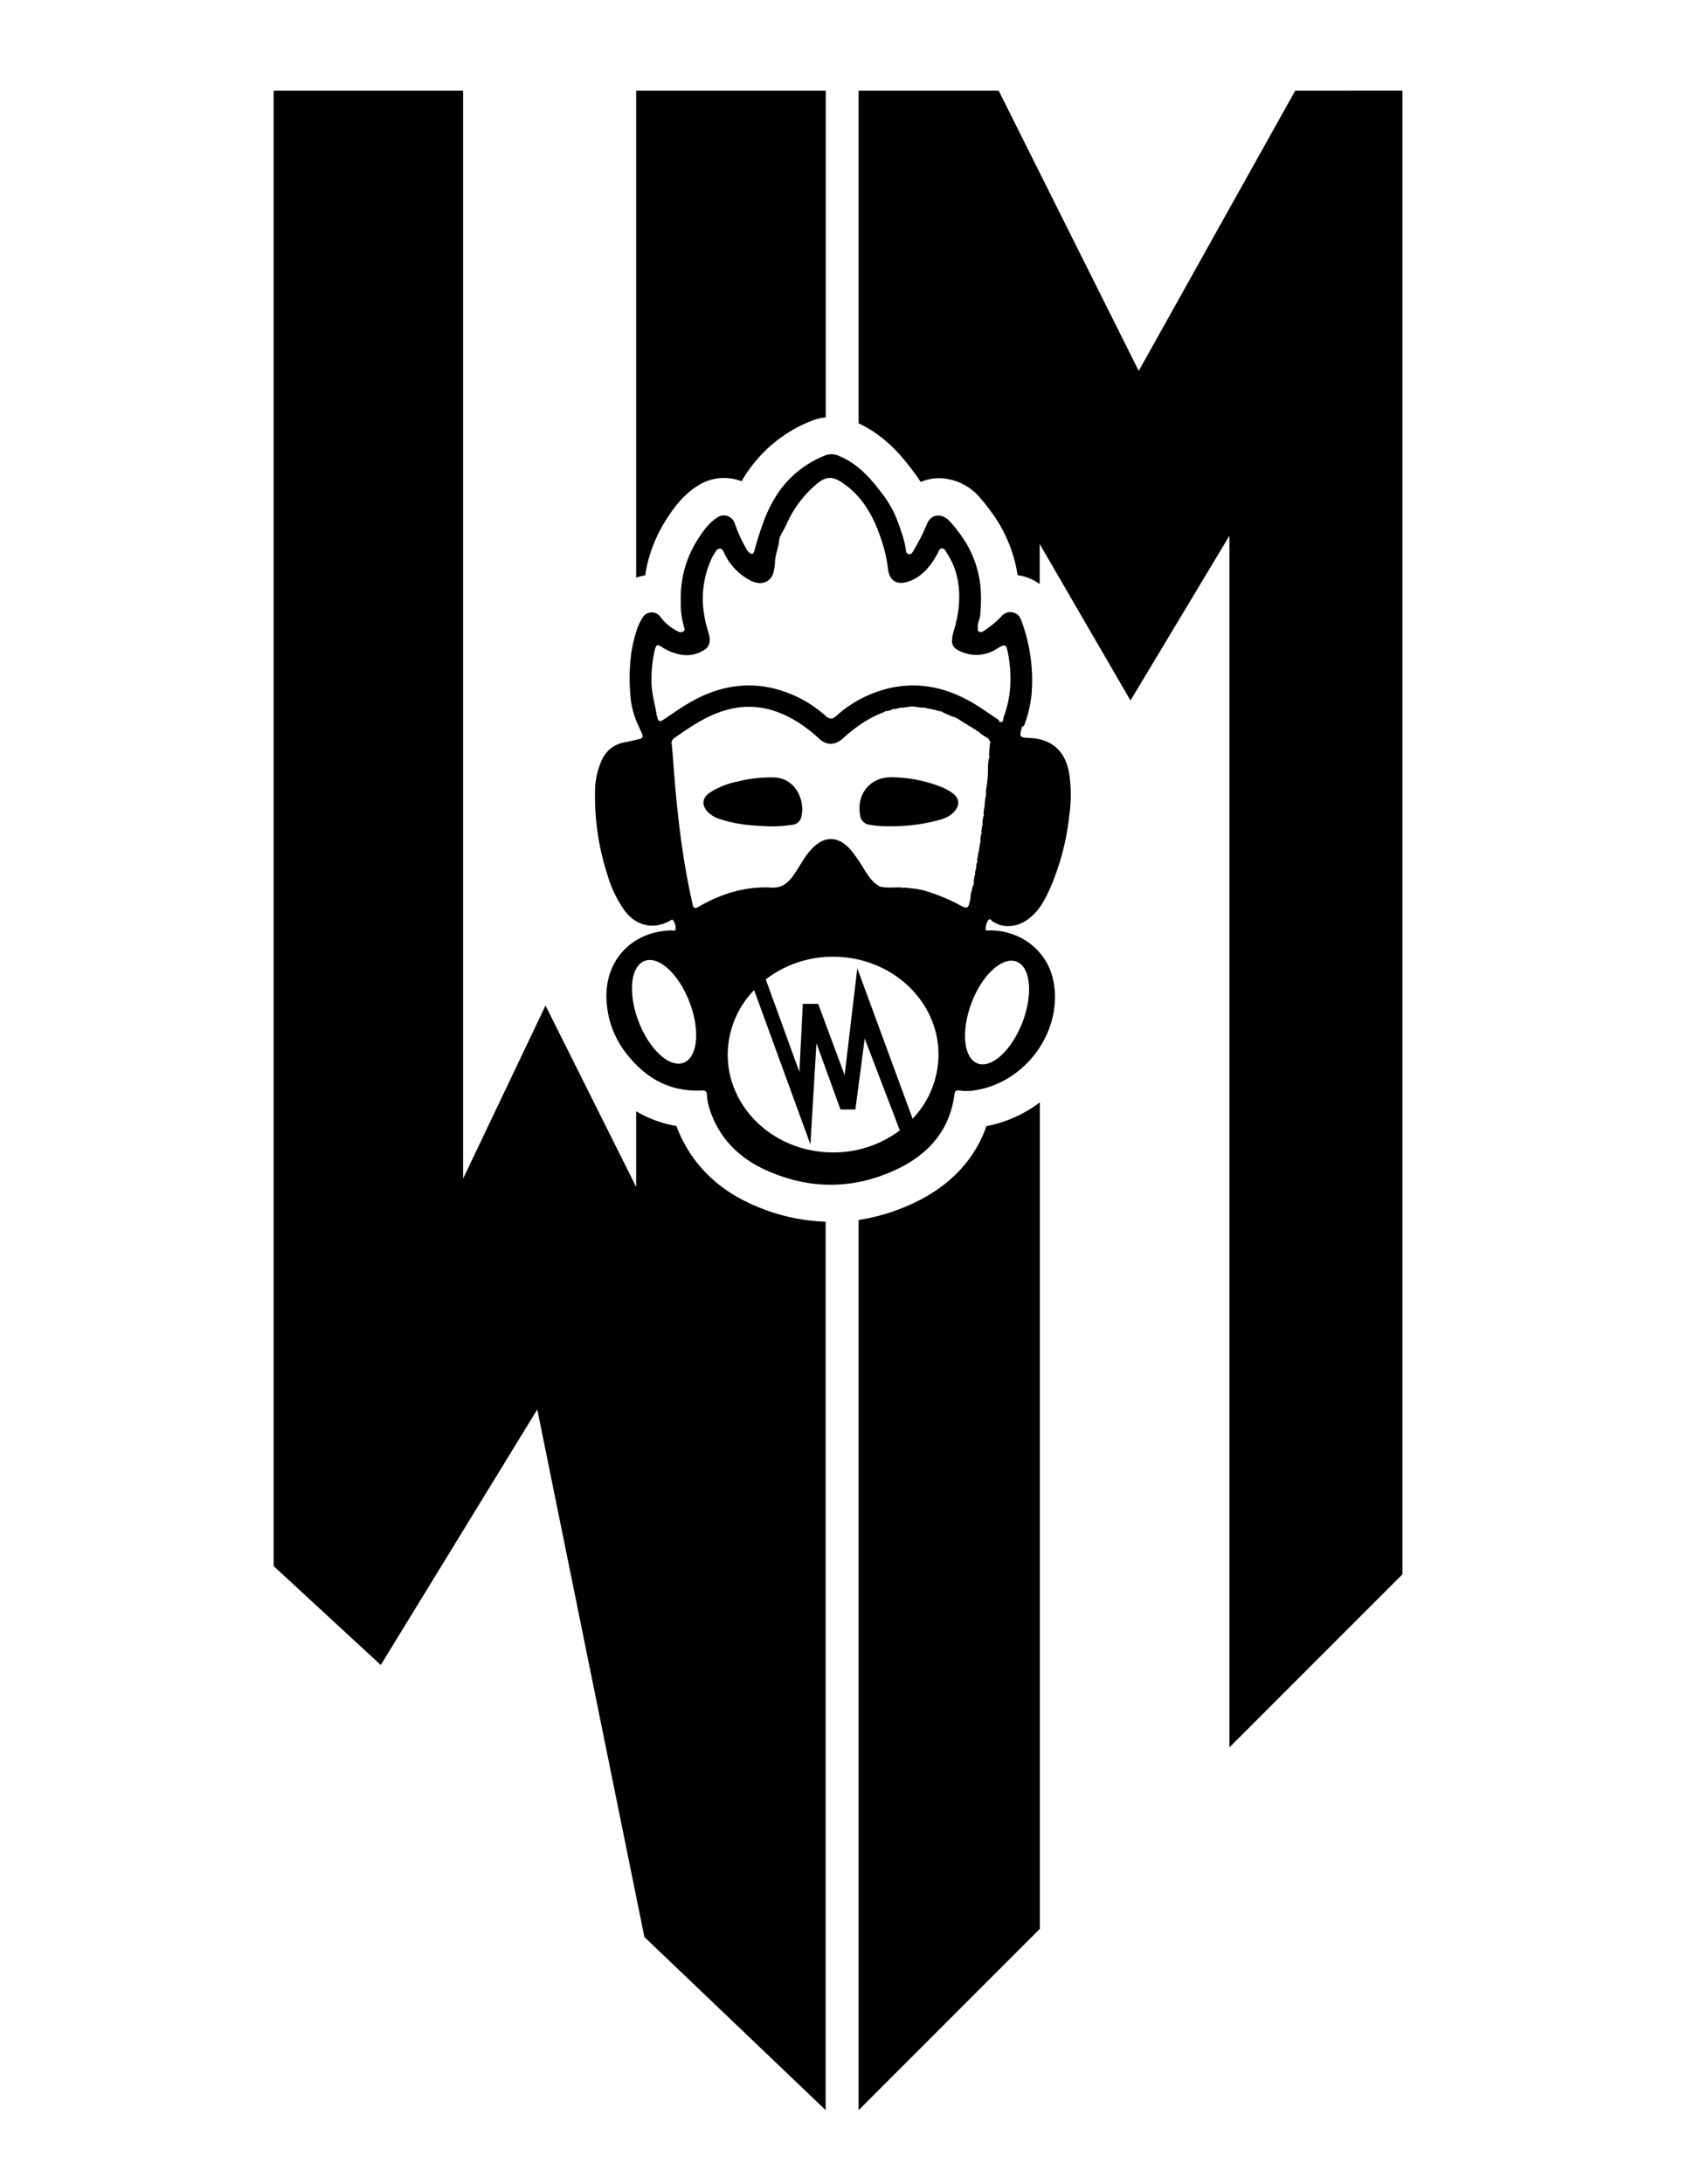 <svg id="Layer_1" data-name="Layer 1" xmlns="http://www.w3.org/2000/svg" viewBox="0 0 612 792"><path d="M234.07,208.64a46.69,46.69,0,0,1,1.32-6.25,54,54,0,0,1,7-15.07c2.62-3.94,6-8.4,11.38-11.58a17.26,17.26,0,0,1,8.84-2.41,17.94,17.94,0,0,1,6.43,1.18c.55-1,1.12-1.89,1.72-2.79a50.35,50.35,0,0,1,23.35-19,19.87,19.87,0,0,1,5.45-1.39V32.87H230.78V209.45A16.66,16.66,0,0,1,234.07,208.64Z"/><path d="M271.77,436.25c-12.59-5.83-21.69-15.44-26.33-27.81l-.06-.15a42.65,42.65,0,0,1-14.6-5.34v27.43L197.9,364.62,168,427.39V32.87H99.27v535l38.86,35.87,56.78-92.66,38.86,191.29,65.75,62.76V443A70.54,70.54,0,0,1,271.77,436.25Z"/><path d="M281.06,281.91a49.2,49.2,0,0,0-13.3,1.43,29.48,29.48,0,0,0-10.24,4.05c-2.75,1.87-3.09,4.46-.85,6.91a10.09,10.09,0,0,0,4.44,2.68c5.91,2,12,2.48,18.2,2.65a43.54,43.54,0,0,0,8.14-.57,3.6,3.6,0,0,0,3.21-2.69C292.2,290.54,288.8,282.3,281.06,281.91Z"/><path d="M345.64,287.66a19.56,19.56,0,0,0-3.69-2.11,50.33,50.33,0,0,0-18.16-3.7c-7.88-.31-13.18,5.9-11.76,13.7a3.84,3.84,0,0,0,3.35,3.5,38.48,38.48,0,0,0,7.29.55A64.62,64.62,0,0,0,338,298c3-.69,6.11-1.32,8.32-3.85C348.25,291.93,348.07,289.44,345.64,287.66Z"/><path d="M360.45,334.34a21,21,0,0,0,2.1,1c4.31,1.21,8.08,0,11.4-2.81,3-2.51,4.88-5.87,6.51-9.35a90.08,90.08,0,0,0,7.47-27.67,52.74,52.74,0,0,0,0-14.74c-1.3-8.2-6.16-12.74-14.13-13.16-4.1-.22-4.1-.22-3-4.18.5.06.71-.27.84-.65a44.43,44.43,0,0,0,2.59-11.11,61.82,61.82,0,0,0-3.88-27.1,4.09,4.09,0,0,0-6.89-1.24,34.51,34.51,0,0,1-6.5,5.38,1.69,1.69,0,0,1-1.8.35c-.65-.32-.34-1-.42-1.57-.21-1.55.73-2.86.84-4.35a56.56,56.56,0,0,0,.06-11,38.68,38.68,0,0,0-4.92-14.84,55.86,55.86,0,0,0-5.71-7.77c-3-3.66-7.28-3.41-8.76.59a79.61,79.61,0,0,1-4.82,9.48c-.38.7-.79,1.44-1.66,1.37s-1.1-1-1.15-1.62a32.17,32.17,0,0,0-1.72-6.7,53,53,0,0,0-2.79-7.15,40.77,40.77,0,0,0-5-7.68c-4-5.25-8.43-9.86-14.65-12.45a6.41,6.41,0,0,0-5.25-.17,37,37,0,0,0-17.25,14,49.89,49.89,0,0,0-5.14,10.47c-1.16,3.22-2.21,6.46-3.07,9.77-.43,1.7-1.11,1.82-2.31.54a5.46,5.46,0,0,1-.76-1.09,51.87,51.87,0,0,1-4.18-9.27,4.17,4.17,0,0,0-5.91-2.21c-3.06,1.83-5.14,4.61-7,7.47a40,40,0,0,0-5.22,11.3,41.57,41.57,0,0,0-1.4,12.07,29.86,29.86,0,0,0,1.16,9c.19.61.48,1.36-.26,1.75a2.07,2.07,0,0,1-2-.07,17.66,17.66,0,0,1-6.28-5.23,3.85,3.85,0,0,0-6.44.19,20.39,20.39,0,0,0-2.32,5.1A48.74,48.74,0,0,0,228.67,240a67.11,67.11,0,0,0,0,11.86A30.08,30.08,0,0,0,231.55,263c.45,1,.86,2,1.35,3,.56,1.13.15,1.7-1,2-1.77.4-3.53.84-5.32,1.18a11,11,0,0,0-8.18,6.24,28.58,28.58,0,0,0-2.54,12.5,92,92,0,0,0,4.5,29.3,43.27,43.27,0,0,0,6.32,13.08c4.14,5.52,10.53,6.9,16.42,3.53.35-.2.78-.52,1-.21a4.56,4.56,0,0,1,1,3.23c-.05.91-1,.49-1.61.51-15,.46-24.85,11.81-23.35,26.75a33.59,33.59,0,0,0,6.33,16.9c7,9.47,16,15,28.1,14.4,1.29-.07,1.77.29,1.85,1.52a23.83,23.83,0,0,0,1.56,6.81c3.56,9.52,10.38,16.15,19.36,20.31,15.76,7.3,31.88,7.45,47.64.11,11.61-5.4,19.59-14.13,21.29-27.45.16-1.25.74-1.46,1.83-1.29a19.7,19.7,0,0,0,7-.33c16.14-3.16,28.47-18.77,27.57-35.25-.42-7.78-3.72-14.23-10.39-18.67a24.21,24.21,0,0,0-13.29-3.8c-.54,0-1.49.24-1.44-.49a6.05,6.05,0,0,1,1-3.28C359.22,332.75,359.8,334.07,360.45,334.34ZM241.26,260.58c-2.1,1.42-2.3,1.35-3-1.13-.63-4.2-2-8.27-1.91-12.61a45.67,45.67,0,0,1,1.24-11.35c.39-1.41.74-2.12,2.31-1a18.65,18.65,0,0,0,7.84,3,11.7,11.7,0,0,0,7.92-1.95c1.84-1.09,2.16-3.4,1.47-5.74a45.41,45.41,0,0,1-2.1-10.21,35.14,35.14,0,0,1,3.24-17.32,3.06,3.06,0,0,1,.26-.51c.81-1.05,1.25-2.84,2.64-2.82,1.15,0,1.53,1.72,2.14,2.76a21.12,21.12,0,0,0,9.47,9.06c3.79,1.71,7.26,0,7.91-3.68a20.15,20.15,0,0,0,.46-3.26c.05-2.66,1.24-5.07,1.48-7.74.16-1.87,1.72-3.76,2.57-5.7a40.32,40.32,0,0,1,11.21-15c3.08-2.57,5.51-2.75,8.87-.54,7.61,5,11.66,12.45,14.41,20.78a51.49,51.49,0,0,1,2.43,10.5c.5,4.45,3.21,6.2,7.46,4.74,5-1.72,8-5.59,10.47-10,.43-.79.6-1.88,1.62-2s1.39,1,1.85,1.73c4.12,6.25,5,13.25,4.18,20.44a50,50,0,0,1-1.73,7.85c-1.31,4.57-.7,6.23,3.5,7.74a13.51,13.51,0,0,0,12.22-1.42c3-1.84,3.33-1.68,4,1.71,1.45,7.79,1.25,15.46-1.55,23a6.81,6.81,0,0,0-.22,1.11h0a.22.22,0,0,1-.14.22c0,.71-.52.57-.94.52s-.69-.07-.29-.52c-2.6-1.75-5.18-3.55-7.82-5.24-9.35-5.94-19.42-8.83-30.53-6.8a43.51,43.51,0,0,0-20.77,10.36c-1.42,1.23-2.3,1.42-3.87.06a44.23,44.23,0,0,0-19.83-10.21c-11.35-2.4-21.7.39-31.34,6.45C245.94,257.33,243.62,259,241.26,260.58ZM248,385.35c-5.1,1.95-12.4-4.72-16.31-14.9s-3-20,2.13-22,12.4,4.72,16.31,14.9S253.13,383.39,248,385.35Zm54.2,32.52C281.13,417.87,264,402,264,382.4A33.9,33.9,0,0,1,273.57,359L294,415l2.18-36.76,8.72,24.06h5.41l3.39-25.72,12.73,33.3A39.92,39.92,0,0,1,302.24,417.87Zm28.86-12.24L311,351.1l-4.59,38.73L296.81,364h-5.57L290,388.7,277.8,355.13a39.87,39.87,0,0,1,24.44-8.21c21.11,0,38.22,15.89,38.22,35.48A33.89,33.89,0,0,1,331.1,405.63Zm37.72-56.94c5.09,1.95,6.05,11.8,2.13,22s-11.21,16.86-16.3,14.9-6-11.8-2.14-22S363.73,346.73,368.82,348.69Zm-10.93-63.25c-.08.61-.15,1.22-.23,1.83a3.17,3.17,0,0,1-.18,2.08l-.29,2.84c.17.17.17.31-.06.42-.11.81-.21,1.61-.31,2.42a.89.89,0,0,1-.07,1.06c-.11.7-.23,1.39-.34,2.09a1.63,1.63,0,0,1-.1,1.33l-.27,2.12a.82.82,0,0,1-.13,1l-.24,2.11a1,1,0,0,1-.12,1c-.11.77-.21,1.54-.32,2.31l.09,0-.14.15c-.1.48-.21,1-.31,1.43,0,.1.06.2.08.29s-.07.07-.11.1c-.11.68-.23,1.36-.34,2a.79.79,0,0,1-.16,1l-.24,1.61c.16.19.2.35-.08.45l-.29,1.55a.46.46,0,0,1-.1.7c-.12.7-.23,1.39-.35,2.08a3,3,0,0,1-.44,2.16c-.25,1.1-.49,2.2-.74,3.3,0,.06.12.11.11.16-.9,4.91-.88,4.87-5.3,2.47a69.69,69.69,0,0,0-11.56-4.58l-1.49-.37c-.09.17-.16.14-.19,0l-1.82-.36c-.16.18-.3.18-.43,0l-3.52-.37a.46.46,0,0,1-.71,0c-2.59-.17-5.21.29-7.78-.33-.15.13-.25.13-.23-.11-2.62-1.32-4.09-3.72-5.6-6.06a54.49,54.49,0,0,0-5.08-7.34c-4.44-4.9-9.36-5-13.92-.22-2.91,3-4.62,6.88-7.11,10.2-1.91,2.54-4.14,4.06-7.52,3.88-9.5-.51-18.21,2.19-26.36,6.89-1.56.9-2,.58-2.35-1.12-3.88-17.07-5.74-34.4-7-51.82-.15-2-.33-4-.51-6a2,2,0,0,1,.78-2.05c6.37-4.5,12.78-8.88,20.56-10.68,9-2.08,17.08.17,24.66,4.95a55,55,0,0,1,7.5,5.86c2.73,2.49,5.76,2.41,8.5-.05,4.51-4.06,9.38-7.57,15.15-9.64.23-.24.47-.44.84-.31l1.61-.4a1,1,0,0,1,1.1-.32l2-.43c.21-.28.45-.24.7-.07l2.55-.31a5.85,5.85,0,0,1,2.76,0l2.53.31a.48.48,0,0,1,.68.06l1.92.37.11-.1.08.12,1.36.33c.1-.16.16-.14.2,0l1.47.46a1.27,1.27,0,0,1,1.13.33l3.23,1.47a9.46,9.46,0,0,1,3.43,1.64l3.79,2.33c.16-.12.24-.1.2.12l1,.64c.15-.12.23-.1.21.1l1,.73c.36,0,.51.25.69.48l.78.65c.17-.14.25-.1.21.12l1,.67c.14-.13.22-.11.21.09a2.49,2.49,0,0,1,1.47,1.54.87.87,0,0,1,0,1c-.1,1.37-.21,2.74-.31,4.1a1.37,1.37,0,0,1-.14,1.38c-.08.72-.15,1.45-.23,2.18A46.34,46.34,0,0,1,357.89,285.44Z"/><path d="M358.17,408.29l-.33.07c-4.25,12.22-13.32,21.79-26.66,28a71.61,71.61,0,0,1-19.7,6v322.8l65.75-65.75V399.71A46.61,46.61,0,0,1,358.17,408.29Z"/><path d="M469.88,32.87,413.1,134.48,362.29,32.87H311.48V153.51c8.83,4.1,14.68,10.67,18.8,16.05,1.09,1.43,2.42,3.17,3.73,5.2a17.16,17.16,0,0,1,6.74-1.36,19.8,19.8,0,0,1,15.06,7.43,67.78,67.78,0,0,1,7,9.66,52.24,52.24,0,0,1,6.36,18.08,17.55,17.55,0,0,1,8,3.21V197.25L410.11,254,446,194.26V633.61l62.77-62.76v-538Z"/></svg>